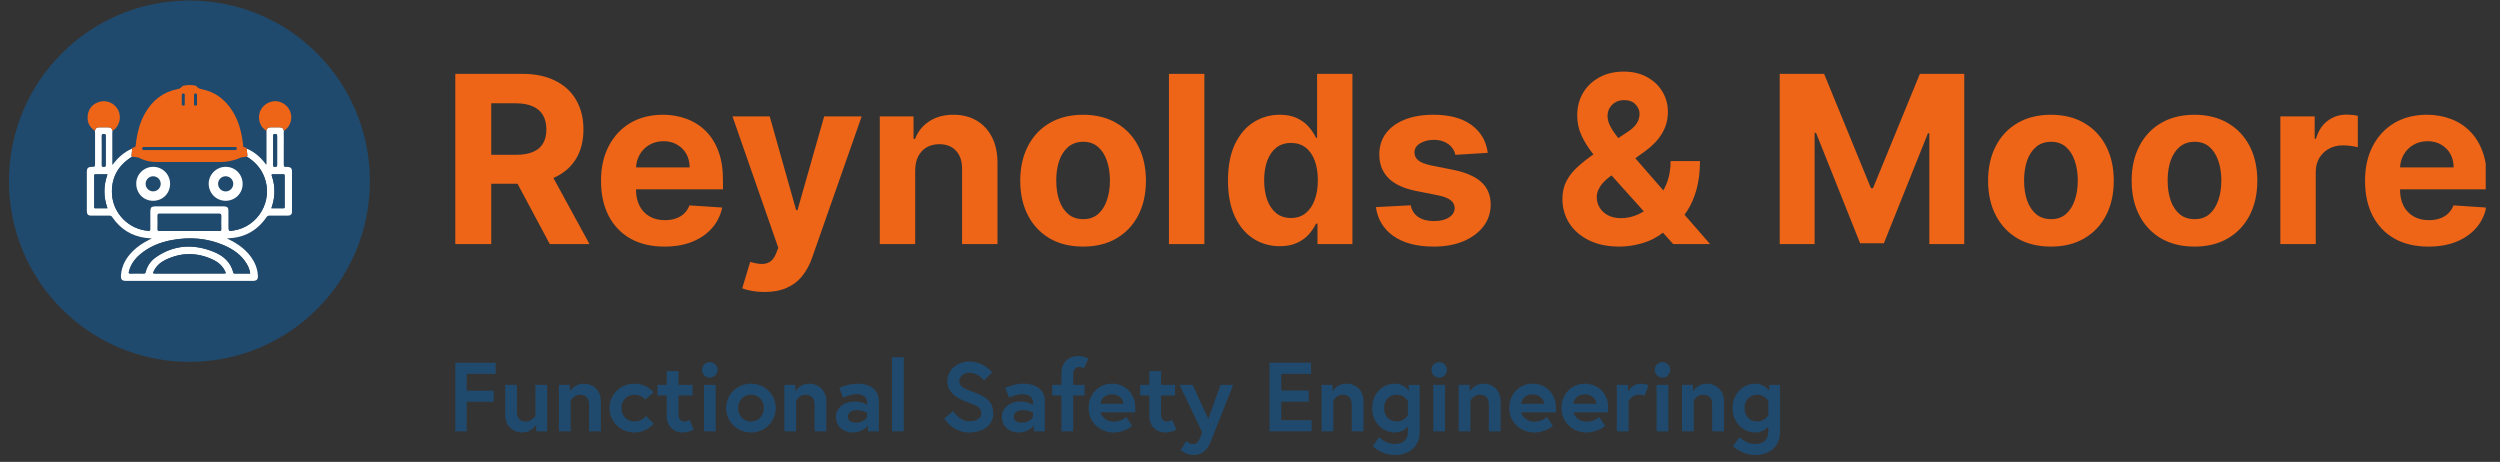 <svg xmlns="http://www.w3.org/2000/svg" xmlns:xlink="http://www.w3.org/1999/xlink" width="931" zoomAndPan="magnify" viewBox="0 0 698.25 129" height="172" preserveAspectRatio="xMidYMid meet" version="1.0"><rect x="0" y="0" width="698.25" height="129" fill="#333333" stroke="none"/><defs><clipPath id="b7cccb1f47"><path d="M 127.16 20 L 694.262 20 L 694.262 81.695 L 127.16 81.695 Z M 127.16 20 " clip-rule="nonzero"/></clipPath><clipPath id="dc653cabda"><path d="M 2.504 0.137 L 103.312 0.137 L 103.312 101.082 L 2.504 101.082 Z M 2.504 0.137 " clip-rule="nonzero"/></clipPath><clipPath id="fda59faae2"><path d="M 127.16 101 L 139 101 L 139 121 L 127.16 121 Z M 127.16 101 " clip-rule="nonzero"/></clipPath><clipPath id="b0279364ca"><path d="M 249 99.328 L 253 99.328 L 253 121 L 249 121 Z M 249 99.328 " clip-rule="nonzero"/></clipPath><clipPath id="7734b61e43"><path d="M 293 99.328 L 304 99.328 L 304 121 L 293 121 Z M 293 99.328 " clip-rule="nonzero"/></clipPath><clipPath id="d320f33237"><path d="M 329 107 L 345 107 L 345 127.609 L 329 127.609 Z M 329 107 " clip-rule="nonzero"/></clipPath><clipPath id="7df16628d7"><path d="M 383 107 L 397 107 L 397 127.609 L 383 127.609 Z M 383 107 " clip-rule="nonzero"/></clipPath><clipPath id="7d88ce7d86"><path d="M 483 107 L 498 107 L 498 127.609 L 483 127.609 Z M 483 107 " clip-rule="nonzero"/></clipPath></defs><g clip-path="url(#b7cccb1f47)"><path fill="#ee6517" d="M 127.16 68.176 L 127.16 20.629 L 145.918 20.629 C 149.508 20.629 152.574 21.27 155.113 22.559 C 157.664 23.824 159.609 25.629 160.938 27.965 C 162.285 30.289 162.957 33.02 162.957 36.16 C 162.957 39.305 162.277 42.035 160.914 44.312 C 159.555 46.57 157.578 48.305 154.996 49.512 C 152.426 50.719 149.316 51.32 145.664 51.32 L 133.102 51.32 L 133.102 43.242 L 144.035 43.242 C 145.957 43.242 147.551 42.98 148.82 42.453 C 150.09 41.926 151.035 41.137 151.652 40.086 C 152.285 39.031 152.605 37.727 152.605 36.16 C 152.605 34.598 152.285 33.25 151.652 32.168 C 151.035 31.086 150.082 30.266 148.797 29.707 C 147.527 29.137 145.926 28.848 143.992 28.848 L 137.211 28.848 L 137.211 68.176 Z M 152.836 46.539 L 164.652 68.176 L 153.555 68.176 L 141.996 46.539 Z M 185.555 68.871 C 181.887 68.871 178.727 68.129 176.082 66.645 C 173.449 65.141 171.422 63.023 170 60.281 C 168.574 57.527 167.863 54.27 167.863 50.508 C 167.863 46.746 168.574 43.621 170 40.852 C 171.422 38.078 173.426 35.922 176.012 34.371 C 178.613 32.824 181.66 32.051 185.16 32.051 C 187.512 32.051 189.703 32.43 191.73 33.191 C 193.773 33.934 195.551 35.055 197.07 36.555 C 198.602 38.055 199.793 39.945 200.645 42.223 C 201.496 44.48 201.922 47.125 201.922 50.16 L 201.922 52.875 L 171.809 52.875 L 171.809 46.746 L 192.613 46.746 C 192.613 45.324 192.301 44.062 191.684 42.965 C 191.062 41.863 190.203 41.004 189.105 40.387 C 188.023 39.754 186.762 39.434 185.32 39.434 C 183.883 39.434 182.488 39.785 181.328 40.48 C 180.184 41.16 179.285 42.082 178.637 43.242 C 177.984 44.387 177.652 45.664 177.637 47.074 L 177.637 52.902 C 177.637 54.664 177.961 56.191 178.613 57.477 C 179.277 58.762 180.215 59.75 181.422 60.449 C 182.629 61.145 184.059 61.492 185.715 61.492 C 186.816 61.492 187.82 61.336 188.734 61.027 C 189.648 60.719 190.43 60.254 191.078 59.637 C 191.73 59.016 192.223 58.258 192.566 57.363 L 201.711 57.965 C 201.246 60.164 200.297 62.082 198.855 63.723 C 197.434 65.348 195.59 66.617 193.332 67.531 C 191.086 68.43 188.496 68.875 185.555 68.875 Z M 213.523 81.551 C 212.27 81.551 211.094 81.449 209.996 81.246 C 208.91 81.062 208.016 80.82 207.301 80.527 L 209.531 73.145 C 210.691 73.5 211.734 73.691 212.664 73.723 C 213.609 73.754 214.422 73.539 215.102 73.074 C 215.797 72.609 216.363 71.82 216.797 70.707 L 217.375 69.199 L 204.586 32.516 L 214.984 32.516 L 222.367 58.703 L 222.738 58.703 L 230.191 32.516 L 240.664 32.516 L 226.805 72.031 C 226.137 73.949 225.234 75.621 224.086 77.047 C 222.957 78.484 221.527 79.59 219.793 80.363 C 218.059 81.152 215.969 81.551 213.523 81.551 Z M 255.613 47.559 L 255.613 68.176 L 245.727 68.176 L 245.727 32.516 L 255.148 32.516 L 255.148 38.809 L 255.57 38.809 C 256.359 36.734 257.68 35.094 259.539 33.887 C 261.395 32.664 263.648 32.051 266.293 32.051 C 268.77 32.051 270.93 32.594 272.773 33.676 C 274.613 34.762 276.047 36.309 277.066 38.32 C 278.09 40.316 278.598 42.699 278.598 45.469 L 278.598 68.176 L 268.707 68.176 L 268.707 47.234 C 268.723 45.051 268.168 43.352 267.035 42.129 C 265.906 40.891 264.352 40.27 262.371 40.27 C 261.039 40.27 259.863 40.559 258.84 41.129 C 257.836 41.703 257.047 42.539 256.473 43.637 C 255.914 44.719 255.629 46.027 255.613 47.559 Z M 302.504 68.871 C 298.898 68.871 295.781 68.105 293.148 66.574 C 290.535 65.027 288.516 62.875 287.09 60.121 C 285.668 57.352 284.953 54.141 284.953 50.484 C 284.953 46.832 285.668 43.582 287.09 40.828 C 288.516 38.059 290.535 35.906 293.148 34.375 C 295.781 32.828 298.898 32.055 302.504 32.055 C 306.113 32.055 309.223 32.828 311.84 34.375 C 314.469 35.906 316.496 38.059 317.922 40.828 C 319.344 43.582 320.059 46.801 320.059 50.484 C 320.059 54.168 319.344 57.352 317.922 60.121 C 316.496 62.875 314.469 65.027 311.84 66.574 C 309.223 68.105 306.113 68.871 302.504 68.871 Z M 302.551 61.211 C 304.191 61.211 305.562 60.75 306.66 59.82 C 307.762 58.875 308.59 57.59 309.145 55.965 C 309.719 54.34 310.004 52.492 310.004 50.418 C 310.004 48.344 309.719 46.492 309.145 44.867 C 308.59 43.242 307.762 41.957 306.66 41.012 C 305.562 40.07 304.191 39.598 302.551 39.598 C 300.91 39.598 299.504 40.07 298.375 41.012 C 297.258 41.957 296.414 43.242 295.844 44.867 C 295.285 46.492 295.008 48.344 295.008 50.418 C 295.008 52.492 295.285 54.34 295.844 55.965 C 296.414 57.59 297.258 58.875 298.375 59.82 C 299.504 60.75 300.895 61.211 302.551 61.211 Z M 336.379 20.629 L 336.379 68.176 L 326.488 68.176 L 326.488 20.629 Z M 357.441 68.758 C 354.734 68.758 352.281 68.062 350.082 66.668 C 347.898 65.262 346.168 63.195 344.883 60.469 C 343.613 57.73 342.977 54.371 342.977 50.395 C 342.977 46.414 343.633 42.91 344.949 40.199 C 346.266 37.477 348.016 35.441 350.199 34.094 C 352.395 32.73 354.801 32.051 357.418 32.051 C 359.414 32.051 361.078 32.395 362.41 33.074 C 363.758 33.738 364.84 34.574 365.66 35.582 C 366.496 36.57 367.129 37.547 367.562 38.508 L 367.863 38.508 L 367.863 20.629 L 377.73 20.629 L 377.73 68.176 L 367.98 68.176 L 367.98 62.465 L 367.562 62.465 C 367.098 63.457 366.441 64.438 365.59 65.414 C 364.754 66.375 363.664 67.172 362.316 67.805 C 360.984 68.438 359.359 68.758 357.441 68.758 Z M 360.574 60.887 C 362.168 60.887 363.516 60.453 364.613 59.586 C 365.73 58.703 366.582 57.473 367.168 55.895 C 367.773 54.316 368.074 52.465 368.074 50.344 C 368.074 48.223 367.781 46.383 367.191 44.82 C 366.605 43.258 365.754 42.051 364.637 41.199 C 363.523 40.348 362.168 39.922 360.574 39.922 C 358.98 39.922 357.582 40.363 356.465 41.242 C 355.352 42.125 354.508 43.348 353.938 44.91 C 353.363 46.473 353.078 48.285 353.078 50.344 C 353.078 52.402 353.363 54.254 353.938 55.848 C 354.523 57.426 355.367 58.664 356.465 59.562 C 357.582 60.445 358.949 60.887 360.574 60.887 Z M 415.535 42.688 L 406.48 43.242 C 406.324 42.469 405.992 41.773 405.48 41.152 C 404.969 40.52 404.297 40.016 403.461 39.645 C 402.641 39.258 401.66 39.062 400.512 39.062 C 398.98 39.062 397.688 39.391 396.637 40.039 C 395.582 40.672 395.059 41.523 395.059 42.594 C 395.059 43.445 395.398 44.164 396.078 44.754 C 396.762 45.34 397.93 45.812 399.586 46.168 L 406.039 47.469 C 409.504 48.18 412.09 49.328 413.793 50.906 C 415.496 52.484 416.348 54.559 416.348 57.125 C 416.348 59.465 415.66 61.516 414.281 63.277 C 412.918 65.043 411.047 66.422 408.66 67.41 C 406.293 68.387 403.562 68.871 400.469 68.871 C 395.746 68.871 391.984 67.891 389.184 65.926 C 386.398 63.941 384.766 61.25 384.285 57.844 L 394.012 57.336 C 394.305 58.773 395.02 59.871 396.148 60.629 C 397.277 61.375 398.727 61.746 400.488 61.746 C 402.254 61.746 403.617 61.414 404.668 60.746 C 405.738 60.066 406.277 59.191 406.293 58.125 C 406.277 57.227 405.898 56.492 405.156 55.918 C 404.414 55.332 403.27 54.883 401.719 54.57 L 395.543 53.34 C 392.062 52.645 389.469 51.438 387.77 49.719 C 386.082 48 385.238 45.809 385.238 43.148 C 385.238 40.855 385.855 38.883 387.094 37.23 C 388.348 35.574 390.105 34.297 392.363 33.398 C 394.641 32.5 397.301 32.051 400.352 32.051 C 404.855 32.051 408.398 33.004 410.984 34.906 C 413.586 36.812 415.102 39.402 415.535 42.684 Z M 452.285 68.871 C 449.004 68.871 446.172 68.285 443.789 67.109 C 441.406 65.934 439.57 64.336 438.285 62.324 C 437.016 60.297 436.383 58.039 436.383 55.547 C 436.383 53.688 436.754 52.043 437.496 50.602 C 438.238 49.164 439.277 47.84 440.609 46.633 C 441.938 45.41 443.484 44.195 445.25 42.988 L 454.469 36.926 C 455.66 36.168 456.535 35.371 457.09 34.535 C 457.648 33.688 457.926 32.766 457.926 31.773 C 457.926 30.785 457.547 29.957 456.789 29.152 C 456.031 28.348 454.957 27.949 453.562 27.965 C 452.633 27.965 451.828 28.176 451.148 28.594 C 450.469 28.996 449.934 29.527 449.547 30.195 C 449.176 30.844 448.988 31.574 448.988 32.379 C 448.988 33.367 449.266 34.375 449.824 35.395 C 450.383 36.418 451.125 37.5 452.055 38.645 C 452.98 39.777 453.996 40.996 455.094 42.312 L 477.637 68.176 L 467.328 68.176 L 448.523 47.234 C 447.285 45.828 446.047 44.355 444.809 42.824 C 443.586 41.277 442.566 39.637 441.746 37.902 C 440.926 36.152 440.516 34.258 440.516 32.215 C 440.516 29.906 441.047 27.832 442.117 25.992 C 443.199 24.148 444.715 22.695 446.668 21.625 C 448.617 20.543 450.891 20 453.492 20 C 456.094 20 458.223 20.52 460.062 21.559 C 461.922 22.578 463.344 23.941 464.336 25.641 C 465.34 27.328 465.844 29.188 465.844 31.215 C 465.844 33.461 465.285 35.492 464.172 37.32 C 463.074 39.133 461.523 40.758 459.531 42.195 L 449.824 49.184 C 448.508 50.145 447.535 51.125 446.898 52.133 C 446.281 53.125 445.973 54.074 445.973 54.988 C 445.973 56.117 446.25 57.133 446.809 58.031 C 447.363 58.93 448.152 59.641 449.176 60.168 C 450.195 60.676 451.395 60.934 452.773 60.934 C 454.445 60.934 456.094 60.555 457.719 59.797 C 459.359 59.02 460.844 57.93 462.176 56.523 C 463.523 55.098 464.598 53.41 465.402 51.461 C 466.207 49.512 466.609 47.352 466.609 44.984 L 474.805 44.984 C 474.805 47.895 474.488 50.516 473.855 52.855 C 473.219 55.176 472.336 57.203 471.207 58.938 C 470.078 60.652 468.785 62.062 467.328 63.16 C 466.863 63.457 466.418 63.734 465.984 63.996 C 465.551 64.262 465.102 64.539 464.637 64.832 C 462.871 66.258 460.898 67.285 458.715 67.922 C 456.551 68.555 454.406 68.871 452.285 68.871 Z M 497.074 20.629 L 509.473 20.629 L 522.566 52.574 L 523.125 52.574 L 536.219 20.629 L 548.617 20.629 L 548.617 68.176 L 538.863 68.176 L 538.863 37.23 L 538.469 37.23 L 526.164 67.945 L 519.527 67.945 L 507.223 37.113 L 506.824 37.113 L 506.824 68.176 L 497.074 68.176 Z M 572.824 68.871 C 569.219 68.871 566.102 68.105 563.469 66.574 C 560.852 65.027 558.832 62.875 557.41 60.121 C 555.984 57.352 555.273 54.141 555.273 50.484 C 555.273 46.832 555.984 43.582 557.41 40.828 C 558.832 38.059 560.852 35.906 563.469 34.375 C 566.102 32.828 569.219 32.055 572.824 32.055 C 576.43 32.055 579.543 32.828 582.156 34.375 C 584.789 35.906 586.816 38.059 588.238 40.828 C 589.664 43.582 590.375 46.801 590.375 50.484 C 590.375 54.168 589.664 57.352 588.238 60.121 C 586.816 62.875 584.789 65.027 582.156 66.574 C 579.543 68.105 576.43 68.871 572.824 68.871 Z M 572.871 61.211 C 574.512 61.211 575.883 60.75 576.98 59.82 C 578.078 58.875 578.906 57.59 579.465 55.965 C 580.035 54.34 580.324 52.492 580.324 50.418 C 580.324 48.344 580.035 46.492 579.465 44.867 C 578.906 43.242 578.078 41.957 576.98 41.012 C 575.883 40.07 574.512 39.598 572.871 39.598 C 571.23 39.598 569.82 40.07 568.691 41.012 C 567.578 41.957 566.734 43.242 566.16 44.867 C 565.605 46.492 565.324 48.344 565.324 50.418 C 565.324 52.492 565.605 54.34 566.16 55.965 C 566.734 57.59 567.578 58.875 568.691 59.82 C 569.82 60.75 571.215 61.211 572.871 61.211 Z M 612.918 68.871 C 609.312 68.871 606.195 68.105 603.562 66.574 C 600.949 65.027 598.926 62.875 597.504 60.121 C 596.078 57.352 595.367 54.141 595.367 50.484 C 595.367 46.832 596.078 43.582 597.504 40.828 C 598.926 38.059 600.949 35.906 603.562 34.375 C 606.195 32.828 609.312 32.055 612.918 32.055 C 616.523 32.055 619.637 32.828 622.25 34.375 C 624.883 35.906 626.91 38.059 628.336 40.828 C 629.758 43.582 630.469 46.801 630.469 50.484 C 630.469 54.168 629.758 57.352 628.336 60.121 C 626.91 62.875 624.883 65.027 622.25 66.574 C 619.637 68.105 616.523 68.871 612.918 68.871 Z M 612.965 61.211 C 614.605 61.211 615.977 60.75 617.074 59.82 C 618.172 58.875 619 57.59 619.559 55.965 C 620.133 54.34 620.418 52.492 620.418 50.418 C 620.418 48.344 620.133 46.492 619.559 44.867 C 619 43.242 618.172 41.957 617.074 41.012 C 615.977 40.07 614.605 39.598 612.965 39.598 C 611.324 39.598 609.918 40.07 608.785 41.012 C 607.672 41.957 606.828 43.242 606.258 44.867 C 605.699 46.492 605.422 48.344 605.422 50.418 C 605.422 52.492 605.699 54.34 606.258 55.965 C 606.828 57.59 607.672 58.875 608.785 59.82 C 609.918 60.75 611.309 61.211 612.965 61.211 Z M 636.902 68.176 L 636.902 32.516 L 646.488 32.516 L 646.488 38.738 L 646.859 38.738 C 647.512 36.523 648.602 34.852 650.133 33.723 C 651.668 32.578 653.43 32.008 655.43 32.008 C 655.922 32.008 656.457 32.039 657.031 32.098 C 657.602 32.16 658.105 32.246 658.539 32.355 L 658.539 41.129 C 658.074 40.992 657.434 40.867 656.609 40.758 C 655.789 40.648 655.039 40.598 654.359 40.598 C 652.906 40.598 651.605 40.914 650.461 41.547 C 649.332 42.168 648.434 43.035 647.766 44.148 C 647.117 45.262 646.789 46.547 646.789 48.004 L 646.789 68.176 Z M 678.242 68.871 C 674.574 68.871 671.418 68.129 668.77 66.645 C 666.141 65.141 664.113 63.023 662.688 60.281 C 661.266 57.527 660.555 54.27 660.555 50.508 C 660.555 46.746 661.266 43.621 662.688 40.852 C 664.113 38.078 666.117 35.922 668.703 34.371 C 671.301 32.824 674.352 32.051 677.848 32.051 C 680.203 32.051 682.391 32.43 684.418 33.191 C 686.461 33.934 688.242 35.055 689.758 36.555 C 691.289 38.055 692.484 39.945 693.336 42.223 C 694.184 44.48 694.613 47.125 694.613 50.16 L 694.613 52.875 L 664.5 52.875 L 664.5 46.746 L 685.301 46.746 C 685.301 45.324 684.992 44.062 684.371 42.965 C 683.754 41.863 682.895 41.004 681.797 40.387 C 680.711 39.754 679.453 39.434 678.012 39.434 C 676.57 39.434 675.18 39.785 674.02 40.48 C 672.871 41.16 671.977 42.082 671.324 43.242 C 670.676 44.387 670.344 45.664 670.328 47.074 L 670.328 52.902 C 670.328 54.664 670.652 56.191 671.301 57.477 C 671.969 58.762 672.902 59.75 674.109 60.449 C 675.316 61.145 676.75 61.492 678.406 61.492 C 679.504 61.492 680.512 61.336 681.422 61.027 C 682.336 60.719 683.117 60.254 683.77 59.637 C 684.418 59.016 684.914 58.258 685.254 57.363 L 694.402 57.965 C 693.938 60.164 692.984 62.082 691.547 63.723 C 690.121 65.348 688.281 66.617 686.02 67.531 C 683.777 68.43 681.184 68.875 678.242 68.875 Z M 678.242 68.871 " fill-opacity="1" fill-rule="nonzero"/></g><g clip-path="url(#dc653cabda)"><path fill="#204a6d" d="M 52.91 101.062 C 25.031 101.062 2.504 78.508 2.504 50.609 C 2.504 22.707 25.031 0.152 52.91 0.152 C 80.785 0.152 103.312 22.707 103.312 50.609 C 103.312 78.508 80.785 101.062 52.91 101.062 Z M 52.91 101.062 " fill-opacity="1" fill-rule="evenodd"/></g><path fill="#ffffff" d="M 31.426 36.531 C 31.395 36.684 31.375 36.836 31.363 36.996 C 31.363 39.863 31.363 42.73 31.363 45.605 C 31.363 45.719 31.379 45.832 31.402 46.086 C 32.914 44.047 34.656 42.453 36.926 41.5 C 36.863 42.059 36.82 42.617 36.75 43.176 C 36.73 43.391 36.66 43.602 36.887 43.742 C 36.773 43.82 36.668 43.902 36.555 43.98 C 32.852 46.398 31.031 49.812 31.281 54.234 C 31.59 59.648 36.012 64.07 41.43 64.469 C 41.859 64.5 41.957 64.41 41.949 63.996 C 41.938 62.293 41.945 60.594 41.949 58.891 C 41.949 57.977 42.32 57.598 43.227 57.598 C 49.676 57.598 56.129 57.598 62.582 57.598 C 63.488 57.598 63.859 57.969 63.859 58.883 C 63.859 60.352 63.859 61.816 63.859 63.285 C 63.859 64.586 63.859 64.586 65.137 64.395 C 72.117 63.359 76.375 56.051 73.832 49.457 C 72.875 46.973 71.172 45.121 68.922 43.742 C 69.18 43.586 69.094 43.344 69.074 43.125 C 69.012 42.586 68.953 42.047 68.898 41.508 C 71.152 42.453 72.883 44.023 74.301 45.953 C 74.445 45.938 74.438 45.832 74.438 45.738 C 74.438 42.746 74.438 39.754 74.438 36.758 C 74.43 36.68 74.41 36.605 74.387 36.531 C 74.656 35.719 74.867 35.559 75.738 35.559 C 76.492 35.559 77.254 35.559 78.012 35.559 C 78.828 35.559 79.047 35.73 79.297 36.531 C 79.199 37.094 79.262 37.66 79.262 38.227 C 79.254 40.766 79.273 43.312 79.246 45.852 C 79.238 46.441 79.344 46.73 79.984 46.625 C 80.184 46.594 80.379 46.602 80.574 46.633 C 81.164 46.699 81.551 47.086 81.551 47.684 C 81.559 51.516 81.559 55.352 81.551 59.188 C 81.551 59.859 81.117 60.223 80.395 60.223 C 78.672 60.23 76.945 60.23 75.223 60.223 C 74.879 60.223 74.672 60.32 74.461 60.617 C 71.867 64.379 68.309 66.398 63.715 66.551 C 63.668 66.551 63.617 66.562 63.398 66.602 C 63.836 66.828 64.16 66.98 64.473 67.145 C 66.715 68.297 68.68 69.77 70.16 71.84 C 71.219 73.32 71.863 74.953 72.02 76.777 C 72.133 78.055 71.762 78.453 70.5 78.453 L 35.293 78.453 C 34.062 78.453 33.707 78.105 33.789 76.875 C 33.977 74.199 35.211 72.031 37.062 70.176 C 38.422 68.824 40 67.789 41.719 66.949 C 41.906 66.859 42.086 66.762 42.402 66.594 C 41.754 66.543 41.242 66.52 40.727 66.449 C 36.715 65.93 33.602 63.941 31.324 60.609 C 31.121 60.297 30.902 60.215 30.562 60.223 C 28.883 60.23 27.199 60.23 25.516 60.223 C 24.594 60.223 24.254 59.867 24.254 58.945 C 24.254 55.266 24.254 51.586 24.254 47.91 C 24.254 46.996 24.609 46.633 25.523 46.617 C 26.551 46.594 26.551 46.594 26.551 45.551 C 26.551 42.773 26.551 39.996 26.551 37.223 C 26.551 36.984 26.512 36.758 26.496 36.527 C 26.777 35.703 26.973 35.559 27.848 35.559 C 28.609 35.559 29.367 35.559 30.125 35.559 C 30.949 35.566 31.184 35.746 31.426 36.531 Z M 69.883 76.391 C 69.746 75.422 69.414 74.492 68.891 73.664 C 67.41 71.199 65.156 69.641 62.59 68.531 C 57.887 66.488 53 66.133 47.988 67.055 C 44.711 67.668 41.688 68.879 39.117 71.062 C 37.629 72.332 36.516 73.875 36.027 75.801 C 35.934 76.125 35.836 76.422 36.418 76.406 C 37.652 76.359 38.883 76.383 40.113 76.398 C 40.434 76.398 40.605 76.34 40.68 75.996 C 41.113 74.223 42.133 72.809 43.605 71.805 C 48.715 68.297 54.188 68.078 59.785 70.375 C 62.406 71.441 64.449 73.238 65.172 76.164 C 65.219 76.352 65.332 76.391 65.508 76.391 C 66.949 76.391 68.398 76.391 69.883 76.391 Z M 52.895 59.695 C 50.121 59.695 47.348 59.703 44.566 59.688 C 44.188 59.688 44.012 59.754 44.023 60.191 C 44.051 61.461 44.043 62.73 44.023 64 C 44.023 64.363 44.09 64.516 44.496 64.516 C 50.109 64.5 55.723 64.5 61.336 64.516 C 61.703 64.516 61.789 64.379 61.789 64.039 C 61.766 62.809 61.758 61.574 61.789 60.344 C 61.805 59.844 61.691 59.68 61.152 59.688 C 58.41 59.715 55.652 59.695 52.895 59.695 Z M 52.871 76.391 L 62.43 76.391 C 63.117 76.391 63.156 76.352 62.848 75.727 C 62.129 74.23 60.926 73.207 59.469 72.52 C 55.062 70.449 50.625 70.457 46.242 72.574 C 44.832 73.254 43.66 74.258 42.965 75.727 C 42.668 76.367 42.684 76.398 43.371 76.398 Z M 30.02 48.688 C 28.848 48.688 27.773 48.703 26.691 48.68 C 26.375 48.68 26.301 48.809 26.309 49.098 C 26.324 49.934 26.316 50.773 26.316 51.613 C 26.316 53.633 26.316 55.648 26.316 57.652 C 26.316 57.855 26.188 58.168 26.586 58.168 L 30.012 58.168 C 28.879 54.984 28.879 51.863 30.02 48.688 Z M 75.793 58.168 C 76.961 58.168 78.066 58.16 79.176 58.168 C 79.5 58.168 79.5 57.992 79.5 57.758 C 79.5 54.859 79.5 51.965 79.5 49.074 C 79.5 48.754 79.387 48.68 79.094 48.68 C 78.156 48.695 77.211 48.703 76.273 48.68 C 75.875 48.672 75.777 48.75 75.926 49.156 C 76.492 50.723 76.691 52.34 76.629 53.996 C 76.594 55.414 76.266 56.777 75.793 58.176 Z M 76.297 41.977 C 76.297 43.344 76.312 44.711 76.289 46.074 C 76.273 46.512 76.441 46.586 76.828 46.586 C 77.211 46.586 77.414 46.543 77.41 46.059 C 77.383 43.367 77.383 40.672 77.41 37.977 C 77.41 37.516 77.258 37.441 76.84 37.434 C 76.395 37.426 76.273 37.562 76.289 38 C 76.32 39.32 76.297 40.652 76.297 41.984 Z M 28.438 42.035 C 28.438 43.391 28.461 44.734 28.43 46.086 C 28.426 46.543 28.613 46.578 28.984 46.578 C 29.348 46.578 29.543 46.543 29.535 46.078 C 29.516 43.363 29.516 40.648 29.535 37.93 C 29.535 37.477 29.348 37.441 28.984 37.434 C 28.613 37.434 28.426 37.484 28.43 37.93 C 28.461 39.301 28.445 40.668 28.445 42.035 Z M 28.438 42.035 " fill-opacity="1" fill-rule="nonzero"/><path fill="#ee6517" d="M 79.305 36.531 C 79.047 35.73 78.828 35.566 78.012 35.566 C 77.254 35.566 76.492 35.566 75.738 35.566 C 74.867 35.566 74.656 35.719 74.387 36.531 C 72.883 35.633 72.066 33.75 72.406 31.938 C 72.754 30.07 74.281 28.625 76.23 28.309 C 78.27 27.984 80.348 29.238 81.098 31.258 C 81.805 33.199 81.027 35.496 79.305 36.531 Z M 79.305 36.531 " fill-opacity="1" fill-rule="nonzero"/><path fill="#ee6517" d="M 31.426 36.531 C 31.184 35.746 30.949 35.566 30.133 35.566 C 29.375 35.566 28.617 35.566 27.855 35.566 C 26.98 35.566 26.785 35.711 26.504 36.531 C 24.895 35.48 24.254 33.949 24.523 32.105 C 24.797 30.242 25.938 28.996 27.734 28.445 C 29.793 27.801 32.098 28.859 33.043 30.832 C 33.969 32.777 33.367 35.195 31.637 36.426 C 31.566 36.469 31.496 36.504 31.426 36.531 Z M 31.426 36.531 " fill-opacity="1" fill-rule="nonzero"/><path fill="#204a6d" d="M 36.887 43.742 C 38.656 43.297 39.051 44.273 40.113 44.598 C 50.711 44.434 55.266 44.402 65.75 44.574 C 66.805 43.57 67.84 43.934 68.922 43.742 C 71.172 45.121 72.875 46.973 73.828 49.457 C 76.375 56.051 72.117 63.352 65.137 64.395 C 63.859 64.582 63.859 64.582 63.859 63.285 C 63.859 61.816 63.859 60.352 63.859 58.883 C 63.859 57.969 63.488 57.598 62.582 57.598 C 56.129 57.598 49.676 57.598 43.227 57.598 C 42.32 57.598 41.957 57.977 41.949 58.891 C 41.949 60.594 41.945 62.293 41.949 63.996 C 41.957 64.41 41.859 64.5 41.422 64.469 C 36.012 64.07 31.59 59.648 31.281 54.234 C 31.031 49.812 32.852 46.398 36.547 43.98 C 36.668 43.902 36.773 43.82 36.887 43.742 Z M 36.887 43.742 " fill-opacity="1" fill-rule="nonzero"/><path fill="#ee6517" d="M 68.898 41.508 C 68.953 42.047 69.012 42.586 69.066 43.125 C 69.094 43.344 69.172 43.586 68.922 43.742 C 67.84 43.926 68.316 43.855 67.199 44.008 C 65.727 44.793 63.27 45.25 61.781 45.25 C 55.969 45.258 50.023 45.258 44.219 45.25 C 42.383 45.25 40.863 45.121 38.707 44.008 C 37.938 43.879 37.992 43.926 36.887 43.742 C 36.652 43.602 36.723 43.391 36.75 43.176 C 36.812 42.617 36.863 42.059 36.918 41.508 C 36.965 41.309 37.07 41.18 37.281 41.18 C 37.75 41.188 37.871 40.961 37.914 40.5 C 38.262 37.336 38.98 34.258 40.605 31.477 C 42.602 28.043 45.465 25.746 49.402 24.93 C 49.953 24.809 50.445 24.711 50.793 24.211 C 50.883 24.09 51.02 24 51.18 23.961 C 52.297 23.691 53.469 23.676 54.594 23.926 C 54.754 23.961 54.879 24.047 54.98 24.176 C 55.328 24.695 55.832 24.809 56.414 24.93 C 60.035 25.672 62.777 27.711 64.773 30.781 C 66.535 33.465 67.371 36.48 67.789 39.633 C 67.828 39.863 67.855 40.098 67.871 40.336 C 67.887 40.828 67.961 41.234 68.598 41.195 C 68.785 41.188 68.863 41.348 68.898 41.508 Z M 65.219 41.871 C 65.395 41.875 65.57 41.867 65.75 41.848 C 65.832 41.832 65.914 41.785 65.969 41.719 C 66.027 41.648 66.059 41.566 66.059 41.484 C 66.059 41.395 66.035 41.309 65.98 41.242 C 65.922 41.168 65.848 41.121 65.762 41.098 C 65.605 41.078 65.449 41.074 65.293 41.082 L 40.598 41.098 C 40.48 41.098 40.367 41.098 40.25 41.098 C 39.992 41.113 39.766 41.18 39.766 41.492 C 39.758 41.793 39.973 41.883 40.234 41.883 C 40.387 41.883 40.547 41.883 40.703 41.883 C 44.746 41.891 61.094 41.871 65.219 41.871 Z M 65.219 41.871 " fill-opacity="1" fill-rule="nonzero"/><path fill="#204a6d" d="M 69.883 76.391 C 68.398 76.391 66.949 76.391 65.508 76.391 C 65.332 76.391 65.219 76.352 65.172 76.156 C 64.449 73.23 62.406 71.441 59.785 70.367 C 54.188 68.078 48.715 68.289 43.605 71.797 C 42.133 72.809 41.113 74.215 40.68 75.992 C 40.605 76.332 40.434 76.406 40.113 76.391 C 38.883 76.375 37.652 76.352 36.418 76.398 C 35.836 76.422 35.934 76.125 36.027 75.793 C 36.516 73.867 37.629 72.332 39.117 71.062 C 41.688 68.871 44.711 67.66 47.988 67.055 C 53 66.125 57.887 66.488 62.59 68.523 C 65.156 69.641 67.41 71.199 68.891 73.664 C 69.414 74.492 69.746 75.422 69.883 76.391 Z M 69.883 76.391 " fill-opacity="1" fill-rule="nonzero"/><path fill="#204a6d" d="M 52.895 59.695 C 55.652 59.695 58.41 59.715 61.16 59.688 C 61.699 59.68 61.812 59.844 61.797 60.344 C 61.758 61.574 61.773 62.809 61.797 64.039 C 61.797 64.379 61.711 64.516 61.336 64.508 C 55.727 64.5 50.117 64.5 44.504 64.508 C 44.098 64.508 44.027 64.355 44.027 64 C 44.043 62.73 44.059 61.453 44.027 60.184 C 44.023 59.746 44.195 59.688 44.574 59.688 C 47.348 59.703 50.121 59.695 52.895 59.695 Z M 52.895 59.695 " fill-opacity="1" fill-rule="nonzero"/><path fill="#204a6d" d="M 52.871 76.391 L 43.371 76.391 C 42.684 76.391 42.66 76.359 42.965 75.719 C 43.652 74.254 44.824 73.246 46.242 72.566 C 50.625 70.457 55.062 70.441 59.469 72.52 C 60.926 73.207 62.129 74.23 62.848 75.719 C 63.148 76.348 63.117 76.383 62.43 76.383 Z M 52.871 76.391 " fill-opacity="1" fill-rule="nonzero"/><path fill="#204a6d" d="M 30.02 48.688 C 28.879 51.871 28.879 54.984 30.02 58.176 L 26.586 58.176 C 26.188 58.176 26.316 57.863 26.316 57.66 C 26.309 55.648 26.316 53.633 26.316 51.621 C 26.316 50.781 26.324 49.941 26.309 49.098 C 26.309 48.809 26.375 48.68 26.699 48.688 C 27.766 48.703 28.84 48.688 30.02 48.688 Z M 30.02 48.688 " fill-opacity="1" fill-rule="nonzero"/><path fill="#204a6d" d="M 75.793 58.176 C 76.266 56.777 76.594 55.422 76.637 54 C 76.699 52.34 76.5 50.723 75.926 49.156 C 75.785 48.754 75.883 48.672 76.281 48.688 C 77.219 48.711 78.164 48.703 79.102 48.688 C 79.395 48.688 79.508 48.762 79.508 49.074 C 79.5 51.973 79.5 54.867 79.508 57.758 C 79.508 57.992 79.508 58.176 79.184 58.176 C 78.066 58.168 76.961 58.176 75.793 58.176 Z M 75.793 58.176 " fill-opacity="1" fill-rule="nonzero"/><path fill="#204a6d" d="M 76.297 41.992 C 76.297 40.66 76.312 39.328 76.281 38.008 C 76.273 37.57 76.387 37.434 76.832 37.441 C 77.25 37.449 77.41 37.523 77.402 37.992 C 77.379 40.684 77.379 43.375 77.402 46.066 C 77.402 46.547 77.219 46.594 76.828 46.594 C 76.426 46.594 76.273 46.52 76.281 46.086 C 76.312 44.719 76.297 43.352 76.297 41.992 Z M 76.297 41.992 " fill-opacity="1" fill-rule="nonzero"/><path fill="#204a6d" d="M 28.438 42.051 C 28.438 40.684 28.453 39.316 28.426 37.945 C 28.418 37.5 28.605 37.449 28.977 37.449 C 29.352 37.453 29.535 37.492 29.527 37.945 C 29.508 40.664 29.508 43.379 29.527 46.094 C 29.527 46.555 29.348 46.594 28.977 46.594 C 28.613 46.594 28.418 46.555 28.426 46.102 C 28.453 44.75 28.438 43.402 28.438 42.051 Z M 28.438 42.051 " fill-opacity="1" fill-rule="nonzero"/><path fill="#ffffff" d="M 67.766 51.395 C 67.766 54.008 65.672 56.082 63.02 56.082 C 60.375 56.074 58.289 53.965 58.289 51.297 C 58.289 48.719 60.457 46.578 63.059 46.594 C 65.719 46.609 67.766 48.703 67.766 51.395 Z M 65.152 51.324 C 65.145 50.91 65.016 50.5 64.781 50.156 C 64.547 49.805 64.215 49.543 63.82 49.383 C 63.434 49.223 63.012 49.188 62.605 49.27 C 62.188 49.359 61.816 49.562 61.523 49.859 C 61.23 50.16 61.031 50.539 60.949 50.949 C 60.875 51.355 60.918 51.781 61.078 52.164 C 61.242 52.559 61.516 52.883 61.863 53.117 C 62.211 53.344 62.621 53.465 63.043 53.465 C 63.32 53.465 63.594 53.406 63.852 53.301 C 64.109 53.191 64.344 53.035 64.539 52.836 C 64.734 52.633 64.895 52.398 64.992 52.141 C 65.098 51.887 65.152 51.605 65.152 51.324 Z M 65.152 51.324 " fill-opacity="1" fill-rule="nonzero"/><path fill="#ffffff" d="M 47.504 51.34 C 47.504 54.031 45.441 56.082 42.746 56.082 C 40.086 56.082 38.051 53.984 38.051 51.266 C 38.051 48.695 40.184 46.594 42.797 46.594 C 43.418 46.594 44.027 46.715 44.605 46.957 C 45.176 47.191 45.699 47.547 46.137 47.984 C 46.574 48.422 46.922 48.953 47.156 49.527 C 47.391 50.102 47.512 50.723 47.504 51.34 Z M 42.828 49.23 C 42.555 49.223 42.277 49.27 42.02 49.367 C 41.754 49.473 41.52 49.625 41.316 49.812 C 41.121 50.004 40.961 50.238 40.848 50.488 C 40.734 50.742 40.672 51.016 40.668 51.297 C 40.66 51.574 40.711 51.848 40.809 52.105 C 40.906 52.367 41.059 52.602 41.254 52.801 C 41.445 53.004 41.68 53.164 41.93 53.277 C 42.184 53.391 42.457 53.449 42.738 53.449 C 43.297 53.457 43.832 53.246 44.242 52.859 C 44.641 52.477 44.875 51.945 44.883 51.387 C 44.898 50.828 44.688 50.289 44.301 49.883 C 43.914 49.48 43.387 49.246 42.828 49.23 Z M 42.828 49.23 " fill-opacity="1" fill-rule="nonzero"/><path fill="#204a6d" d="M 51.117 26.109 L 51.27 26.109 C 51.457 26.109 51.609 26.262 51.609 26.449 L 51.609 29.164 C 51.609 29.352 51.457 29.504 51.27 29.504 L 51.117 29.504 C 50.93 29.504 50.77 29.352 50.77 29.164 L 50.77 26.449 C 50.77 26.262 50.93 26.109 51.117 26.109 Z M 51.117 26.109 " fill-opacity="1" fill-rule="evenodd"/><path fill="#204a6d" d="M 54.535 26.109 L 54.691 26.109 C 54.879 26.109 55.031 26.262 55.031 26.449 L 55.031 29.164 C 55.031 29.352 54.879 29.504 54.691 29.504 L 54.535 29.504 C 54.344 29.504 54.191 29.352 54.191 29.164 L 54.191 26.449 C 54.191 26.262 54.344 26.109 54.535 26.109 Z M 54.535 26.109 " fill-opacity="1" fill-rule="evenodd"/><path fill="#204a6d" d="M 39.789 41.566 L 39.789 41.41 C 39.789 41.219 39.941 41.066 40.129 41.066 L 65.75 41.066 C 65.938 41.066 66.09 41.219 66.09 41.41 L 66.09 41.566 C 66.09 41.758 65.938 41.906 65.75 41.906 L 40.129 41.906 C 39.941 41.906 39.789 41.758 39.789 41.566 Z M 39.789 41.566 " fill-opacity="1" fill-rule="evenodd"/><g clip-path="url(#fda59faae2)"><path fill="#204a6d" d="M 130.352 109.105 L 137.875 109.105 L 137.875 112.227 L 130.352 112.227 L 130.352 120.465 L 127.066 120.465 L 127.066 101.305 L 138.426 101.305 L 138.426 104.426 L 130.352 104.426 Z M 130.352 109.105 " fill-opacity="1" fill-rule="nonzero"/></g><path fill="#204a6d" d="M 141.105 115.895 L 141.105 107.492 L 144.391 107.492 L 144.391 114.988 C 144.391 116.906 145.293 117.727 146.965 117.727 C 148.633 117.727 149.535 116.141 149.535 116.141 L 149.535 107.492 L 152.82 107.492 L 152.82 120.465 L 149.754 120.465 L 149.754 118.574 C 149.754 118.574 148.523 120.793 145.867 120.793 C 143.379 120.793 141.105 119.012 141.105 115.895 Z M 141.105 115.895 " fill-opacity="1" fill-rule="nonzero"/><path fill="#204a6d" d="M 167.82 112.062 L 167.82 120.465 L 164.535 120.465 L 164.535 112.883 C 164.535 111.023 163.387 110.227 161.961 110.227 C 160.266 110.227 159.391 111.898 159.391 111.898 L 159.391 120.465 L 156.105 120.465 L 156.105 107.492 L 159.172 107.492 L 159.172 109.379 C 159.172 109.379 160.32 107.164 163.055 107.164 C 165.574 107.164 167.82 108.941 167.82 112.062 Z M 167.82 112.062 " fill-opacity="1" fill-rule="nonzero"/><path fill="#204a6d" d="M 180.41 116.141 L 182.57 118.328 C 182.57 118.328 180.711 120.793 177.207 120.793 C 173.32 120.793 170.227 117.781 170.227 113.977 C 170.227 110.172 173.32 107.164 177.207 107.164 C 180.684 107.164 182.516 109.57 182.516 109.57 L 180.246 111.598 C 180.246 111.598 179.176 110.227 177.207 110.227 C 174.988 110.227 173.566 111.953 173.566 113.977 C 173.566 116.004 174.988 117.727 177.207 117.727 C 179.422 117.727 180.41 116.141 180.41 116.141 Z M 180.41 116.141 " fill-opacity="1" fill-rule="nonzero"/><path fill="#204a6d" d="M 183.664 107.492 L 186.211 107.492 L 186.211 103.633 L 189.496 103.633 L 189.496 107.492 L 193.41 107.492 L 193.41 110.445 L 189.496 110.445 L 189.496 115.676 C 189.496 117.262 190.316 117.727 191.191 117.727 C 191.93 117.727 192.562 117.262 192.562 117.262 L 193.766 119.945 C 193.766 119.945 192.535 120.793 190.645 120.793 C 188.125 120.793 186.211 118.957 186.211 116.195 L 186.211 110.445 L 183.664 110.445 Z M 183.664 107.492 " fill-opacity="1" fill-rule="nonzero"/><path fill="#204a6d" d="M 198.254 101.141 C 199.457 101.141 200.414 102.098 200.414 103.305 C 200.414 104.508 199.457 105.465 198.254 105.465 C 197.051 105.465 196.09 104.508 196.09 103.305 C 196.09 102.098 197.051 101.141 198.254 101.141 Z M 196.609 107.492 L 199.895 107.492 L 199.895 120.465 L 196.609 120.465 Z M 196.609 107.492 " fill-opacity="1" fill-rule="nonzero"/><path fill="#204a6d" d="M 216.668 113.977 C 216.668 117.781 213.602 120.793 209.742 120.793 C 205.883 120.793 202.816 117.781 202.816 113.977 C 202.816 110.172 205.883 107.164 209.742 107.164 C 213.602 107.164 216.668 110.145 216.668 113.977 Z M 213.332 113.977 C 213.332 111.953 211.965 110.227 209.75 110.227 C 207.531 110.227 206.164 111.953 206.164 113.977 C 206.164 116.004 207.531 117.727 209.75 117.727 C 211.965 117.727 213.332 116.004 213.332 113.977 Z M 213.332 113.977 " fill-opacity="1" fill-rule="nonzero"/><path fill="#204a6d" d="M 230.789 112.062 L 230.789 120.465 L 227.504 120.465 L 227.504 112.883 C 227.504 111.023 226.355 110.227 224.934 110.227 C 223.234 110.227 222.359 111.898 222.359 111.898 L 222.359 120.465 L 219.074 120.465 L 219.074 107.492 L 222.141 107.492 L 222.141 109.379 C 222.141 109.379 223.289 107.164 226.027 107.164 C 228.543 107.164 230.789 108.941 230.789 112.062 Z M 230.789 112.062 " fill-opacity="1" fill-rule="nonzero"/><path fill="#204a6d" d="M 245.457 112.008 L 245.457 120.465 L 242.422 120.465 L 242.422 118.82 C 242.422 118.82 241.078 120.793 238.152 120.793 C 235.715 120.793 233.473 119.203 233.473 116.441 C 233.473 113.949 235.742 112.145 238.562 112.145 C 240.941 112.145 242.176 113.074 242.176 113.074 L 242.176 112.336 C 242.176 110.637 240.531 110.09 239.383 110.09 C 237.496 110.09 235.496 111.051 235.496 111.051 L 234.43 108.34 C 234.43 108.34 236.836 107.164 239.547 107.164 C 243.27 107.164 245.457 109.051 245.457 112.008 Z M 242.18 116.551 L 242.18 115.211 C 242.18 115.211 241.004 114.551 239.227 114.551 C 238.211 114.551 236.816 114.988 236.816 116.387 C 236.816 117.781 238.156 118.055 239.172 118.055 C 241.141 118.055 242.18 116.551 242.18 116.551 Z M 242.18 116.551 " fill-opacity="1" fill-rule="nonzero"/><g clip-path="url(#b0279364ca)"><path fill="#204a6d" d="M 249.133 99.773 L 252.418 99.773 L 252.418 120.465 L 249.133 120.465 Z M 249.133 99.773 " fill-opacity="1" fill-rule="nonzero"/></g><path fill="#204a6d" d="M 270.582 112.473 C 267.766 111.488 264.59 109.953 264.59 106.395 C 264.59 103.688 267 100.977 270.855 100.977 C 274.715 100.977 277.098 104.016 277.098 104.016 L 274.824 106.258 C 274.824 106.258 273.238 104.098 270.855 104.098 C 269.215 104.098 267.93 105.109 267.93 106.395 C 267.93 108.066 269.434 108.586 272.062 109.57 C 274.988 110.664 277.426 111.98 277.426 115.457 C 277.426 118.93 274.359 120.793 270.746 120.793 C 265.957 120.793 263.742 116.879 263.742 116.879 L 266.203 114.797 C 266.203 114.797 267.848 117.672 270.746 117.672 C 272.391 117.672 274.086 117.016 274.086 115.457 C 274.086 113.895 272.855 113.266 270.582 112.473 Z M 270.582 112.473 " fill-opacity="1" fill-rule="nonzero"/><path fill="#204a6d" d="M 291.793 112.008 L 291.793 120.465 L 288.758 120.465 L 288.758 118.82 C 288.758 118.82 287.414 120.793 284.488 120.793 C 282.051 120.793 279.809 119.203 279.809 116.441 C 279.809 113.949 282.078 112.145 284.898 112.145 C 287.277 112.145 288.512 113.074 288.512 113.074 L 288.512 112.336 C 288.512 110.637 286.867 110.09 285.719 110.09 C 283.832 110.09 281.832 111.051 281.832 111.051 L 280.766 108.34 C 280.766 108.34 283.172 107.164 285.883 107.164 C 289.605 107.164 291.793 109.051 291.793 112.008 Z M 288.512 116.551 L 288.512 115.211 C 288.512 115.211 287.332 114.551 285.555 114.551 C 284.543 114.551 283.145 114.988 283.145 116.387 C 283.145 117.781 284.488 118.055 285.5 118.055 C 287.469 118.055 288.512 116.551 288.512 116.551 Z M 288.512 116.551 " fill-opacity="1" fill-rule="nonzero"/><g clip-path="url(#7734b61e43)"><path fill="#204a6d" d="M 293.883 107.492 L 296.453 107.492 L 296.453 104.316 C 296.453 100.703 299 99.445 301.105 99.445 C 302.914 99.445 303.98 100.129 303.98 100.129 L 302.75 102.895 C 302.75 102.895 302.258 102.512 301.438 102.512 C 300.805 102.512 299.738 102.867 299.738 104.48 L 299.738 107.492 L 302.914 107.492 L 302.914 110.445 L 299.738 110.445 L 299.738 120.465 L 296.453 120.465 L 296.453 110.445 L 293.883 110.445 Z M 293.883 107.492 " fill-opacity="1" fill-rule="nonzero"/></g><path fill="#204a6d" d="M 317.09 113.922 C 317.09 114.168 317.09 114.66 317.062 115.156 L 307.375 115.156 C 307.621 116.305 308.961 117.781 311.016 117.781 C 313.285 117.781 314.574 116.469 314.574 116.469 L 316.215 118.93 C 316.215 118.93 314.164 120.793 311.016 120.793 C 307.074 120.793 304.035 117.781 304.035 113.977 C 304.035 110.172 306.801 107.164 310.551 107.164 C 314.301 107.164 317.09 109.926 317.09 113.922 Z M 313.805 112.773 C 313.75 111.652 312.711 110.145 310.551 110.145 C 308.387 110.145 307.484 111.625 307.375 112.773 Z M 313.805 112.773 " fill-opacity="1" fill-rule="nonzero"/><path fill="#204a6d" d="M 318.461 107.492 L 321.004 107.492 L 321.004 103.633 L 324.289 103.633 L 324.289 107.492 L 328.203 107.492 L 328.203 110.445 L 324.289 110.445 L 324.289 115.676 C 324.289 117.262 325.109 117.727 325.984 117.727 C 326.727 117.727 327.355 117.262 327.355 117.262 L 328.559 119.945 C 328.559 119.945 327.328 120.793 325.438 120.793 C 322.922 120.793 321.004 118.957 321.004 116.195 L 321.004 110.445 L 318.461 110.445 Z M 318.461 107.492 " fill-opacity="1" fill-rule="nonzero"/><g clip-path="url(#d320f33237)"><path fill="#204a6d" d="M 331.324 123.172 C 331.324 123.172 332.199 124.023 333.047 124.023 C 334.168 124.023 334.633 123.695 335.266 122.105 L 335.785 120.766 L 329.461 107.492 L 333.102 107.492 L 337.48 116.988 L 340.902 107.492 L 344.434 107.492 L 338.137 123.363 C 337.016 126.211 335.184 127.086 333.266 127.086 C 331.352 127.086 329.789 125.719 329.789 125.719 Z M 331.324 123.172 " fill-opacity="1" fill-rule="nonzero"/></g><path fill="#204a6d" d="M 357.844 109.078 L 365.508 109.078 L 365.508 112.199 L 357.844 112.199 L 357.844 117.344 L 366.328 117.344 L 366.328 120.465 L 354.559 120.465 L 354.559 101.305 L 366.164 101.305 L 366.164 104.426 L 357.844 104.426 Z M 357.844 109.078 " fill-opacity="1" fill-rule="nonzero"/><path fill="#204a6d" d="M 380.828 112.062 L 380.828 120.465 L 377.543 120.465 L 377.543 112.883 C 377.543 111.023 376.395 110.227 374.969 110.227 C 373.273 110.227 372.398 111.898 372.398 111.898 L 372.398 120.465 L 369.113 120.465 L 369.113 107.492 L 372.18 107.492 L 372.18 109.379 C 372.18 109.379 373.328 107.164 376.066 107.164 C 378.582 107.164 380.828 108.941 380.828 112.062 Z M 380.828 112.062 " fill-opacity="1" fill-rule="nonzero"/><g clip-path="url(#7df16628d7)"><path fill="#204a6d" d="M 389.566 120.793 C 386.199 120.793 383.242 117.973 383.242 113.977 C 383.242 109.98 386.199 107.164 389.566 107.164 C 392.273 107.164 393.477 109.188 393.477 109.188 L 393.477 107.492 L 396.516 107.492 L 396.516 120.574 C 396.516 125.09 393.176 127.086 389.539 127.086 C 385.898 127.086 383.379 124.625 383.379 124.625 L 385.242 122.105 C 385.242 122.105 387.047 124.023 389.539 124.023 C 392.027 124.023 393.23 122.625 393.23 120.684 L 393.23 119.121 C 392.793 119.672 391.617 120.793 389.566 120.793 Z M 393.23 112.035 C 393.23 112.035 392.301 110.227 390.141 110.227 C 387.977 110.227 386.582 111.844 386.582 113.977 C 386.582 116.113 387.922 117.727 390.141 117.727 C 392.355 117.727 393.23 115.922 393.23 115.922 Z M 393.23 112.035 " fill-opacity="1" fill-rule="nonzero"/></g><path fill="#204a6d" d="M 401.965 101.141 C 403.168 101.141 404.125 102.098 404.125 103.305 C 404.125 104.508 403.168 105.465 401.965 105.465 C 400.758 105.465 399.801 104.508 399.801 103.305 C 399.801 102.098 400.758 101.141 401.965 101.141 Z M 400.32 107.492 L 403.605 107.492 L 403.605 120.465 L 400.32 120.465 Z M 400.32 107.492 " fill-opacity="1" fill-rule="nonzero"/><path fill="#204a6d" d="M 419.117 112.062 L 419.117 120.465 L 415.832 120.465 L 415.832 112.883 C 415.832 111.023 414.684 110.227 413.258 110.227 C 411.562 110.227 410.688 111.898 410.688 111.898 L 410.688 120.465 L 407.402 120.465 L 407.402 107.492 L 410.469 107.492 L 410.469 109.379 C 410.469 109.379 411.617 107.164 414.355 107.164 C 416.871 107.164 419.117 108.941 419.117 112.062 Z M 419.117 112.062 " fill-opacity="1" fill-rule="nonzero"/><path fill="#204a6d" d="M 434.582 113.922 C 434.582 114.168 434.582 114.66 434.555 115.156 L 424.863 115.156 C 425.109 116.305 426.453 117.781 428.504 117.781 C 430.777 117.781 432.062 116.469 432.062 116.469 L 433.703 118.93 C 433.703 118.93 431.652 120.793 428.504 120.793 C 424.562 120.793 421.523 117.781 421.523 113.977 C 421.523 110.172 424.289 107.164 428.039 107.164 C 431.789 107.164 434.582 109.926 434.582 113.922 Z M 431.297 112.773 C 431.242 111.652 430.199 110.145 428.039 110.145 C 425.875 110.145 424.973 111.625 424.863 112.773 Z M 431.297 112.773 " fill-opacity="1" fill-rule="nonzero"/><path fill="#204a6d" d="M 449.168 113.922 C 449.168 114.168 449.168 114.66 449.141 115.156 L 439.453 115.156 C 439.699 116.305 441.039 117.781 443.094 117.781 C 445.363 117.781 446.648 116.469 446.648 116.469 L 448.293 118.93 C 448.293 118.93 446.238 120.793 443.094 120.793 C 439.152 120.793 436.113 117.781 436.113 113.977 C 436.113 110.172 438.879 107.164 442.625 107.164 C 446.375 107.164 449.168 109.926 449.168 113.922 Z M 445.883 112.773 C 445.828 111.652 444.789 110.145 442.625 110.145 C 440.465 110.145 439.562 111.625 439.453 112.773 Z M 445.883 112.773 " fill-opacity="1" fill-rule="nonzero"/><path fill="#204a6d" d="M 460.473 107.574 L 459.32 110.527 C 459.32 110.527 458.719 110.227 457.762 110.227 C 455.766 110.227 454.859 111.98 454.859 111.98 L 454.859 120.465 L 451.578 120.465 L 451.578 107.492 L 454.695 107.492 L 454.695 109.379 C 454.695 109.379 455.82 107.164 458.227 107.164 C 459.402 107.164 460.473 107.574 460.473 107.574 Z M 460.473 107.574 " fill-opacity="1" fill-rule="nonzero"/><path fill="#204a6d" d="M 464.336 101.141 C 465.543 101.141 466.5 102.098 466.5 103.305 C 466.5 104.508 465.543 105.465 464.336 105.465 C 463.133 105.465 462.176 104.508 462.176 103.305 C 462.176 102.098 463.133 101.141 464.336 101.141 Z M 462.695 107.492 L 465.98 107.492 L 465.98 120.465 L 462.695 120.465 Z M 462.695 107.492 " fill-opacity="1" fill-rule="nonzero"/><path fill="#204a6d" d="M 481.492 112.062 L 481.492 120.465 L 478.207 120.465 L 478.207 112.883 C 478.207 111.023 477.059 110.227 475.633 110.227 C 473.938 110.227 473.062 111.898 473.062 111.898 L 473.062 120.465 L 469.777 120.465 L 469.777 107.492 L 472.844 107.492 L 472.844 109.379 C 472.844 109.379 473.992 107.164 476.73 107.164 C 479.246 107.164 481.492 108.941 481.492 112.062 Z M 481.492 112.062 " fill-opacity="1" fill-rule="nonzero"/><g clip-path="url(#7d88ce7d86)"><path fill="#204a6d" d="M 490.223 120.793 C 486.855 120.793 483.898 117.973 483.898 113.977 C 483.898 109.98 486.855 107.164 490.223 107.164 C 492.93 107.164 494.137 109.188 494.137 109.188 L 494.137 107.492 L 497.172 107.492 L 497.172 120.574 C 497.172 125.09 493.836 127.086 490.195 127.086 C 486.555 127.086 484.035 124.625 484.035 124.625 L 485.898 122.105 C 485.898 122.105 487.703 124.023 490.195 124.023 C 492.684 124.023 493.891 122.625 493.891 120.684 L 493.891 119.121 C 493.453 119.672 492.273 120.793 490.223 120.793 Z M 493.891 112.035 C 493.891 112.035 492.957 110.227 490.797 110.227 C 488.633 110.227 487.238 111.844 487.238 113.977 C 487.238 116.113 488.578 117.727 490.797 117.727 C 493.012 117.727 493.891 115.922 493.891 115.922 Z M 493.891 112.035 " fill-opacity="1" fill-rule="nonzero"/></g></svg>